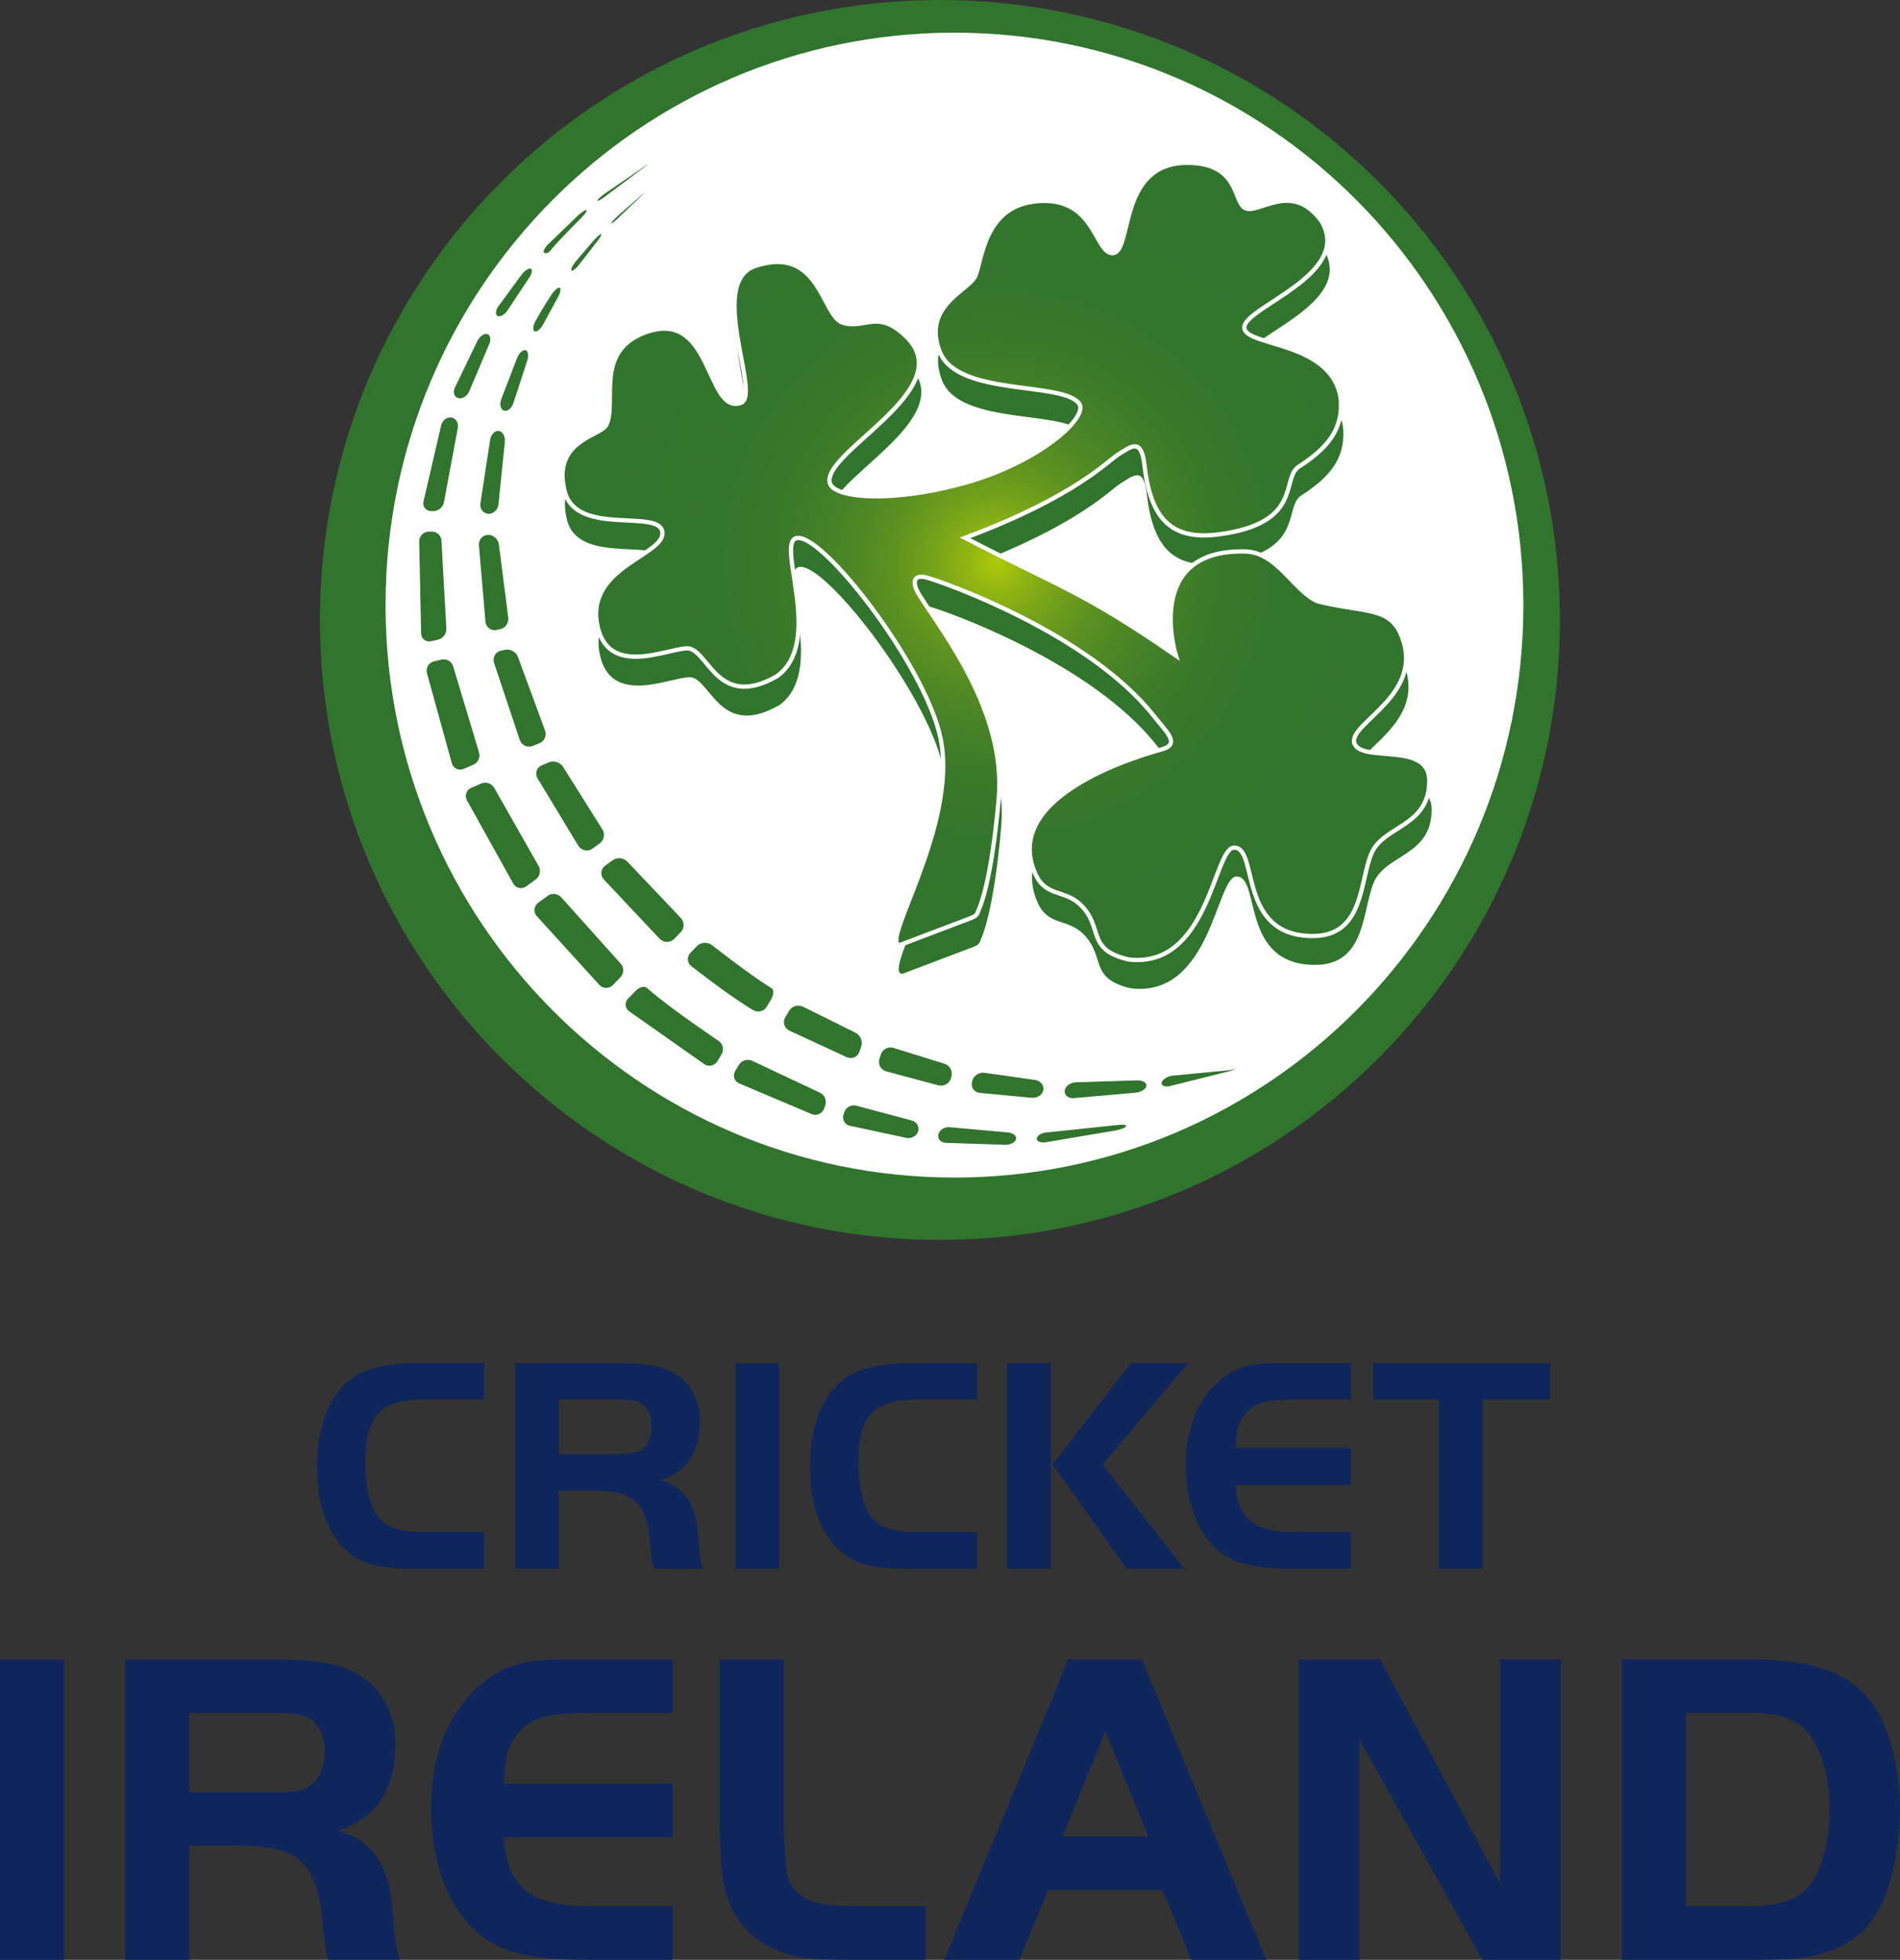 <?xml version="1.0" encoding="UTF-8"?>
<svg id="Livello_1" xmlns="http://www.w3.org/2000/svg" width="444.85" height="458.87" xmlns:xlink="http://www.w3.org/1999/xlink" version="1.1" viewBox="0 0 444.85 458.87">
  <rect x="0" y="0" width="444.85" height="458.87" fill="#333333" stroke="none"/>
  <!-- Generator: Adobe Illustrator 29.2.1, SVG Export Plug-In . SVG Version: 2.1.0 Build 116)  -->
  <defs>
    <clipPath id="clippath">
      <rect width="444.85" height="458.87" style="fill: none;"/>
    </clipPath>
    <clipPath id="clippath-1">
      <path d="M260.46,59.28c-4.17,0-4.03-13.69-18.1-12.11-12.29,1.39-12.4,14.42-14.12,17.73-1.88,3.26-12.38,7.03-8.16,17.53,4.21,10.51,28.86,6.78,32.63,12.12,2.1,2.98-8.32,12.91-25.33,18.1-17.97,5.28-31.98,4.06-33.05.52-2.16-7.15,30.33-21.86,18.06-34.16-4.38-4.39-7.2-3.89-10-3.39-1.63.29-3.26.58-5.18-.1-4.76-1.73-5.27-18.2-20.32-13.24-11.49,3.78,1.49,30.35-3.41,32.07-3.88,1.36-5.54-3.61-7.92-8.58-2.66-5.57-6.22-11.15-14.81-7.79-11.62,4.53-6.19,16.37-8.8,21.57-1.3,2.6-13.06,3.6-9.6,15.95,3.11,9.95,21.71,3.75,22.72,8.94,1.08,5.57-18.31,8.22-15.14,22.29,1.96,8.73,9.88,7.4,15.74,6.06,2.67-.61,4.92-1.22,5.98-.87,4.47,1.47,6.92,14.07,20.27,6.42,10.81-7.72.33-29.94,4.18-32.18,5.21-3.02,30.38,29.22,34.07,46.48,4.43,20.7-14.86,49.25-9.28,48.59l16.53-6.27c1.11-.47,1.33-.68,1.85-2.16,0,0,2.84-5.82,4.58-25.83,1.74-20-12.79-38.55-18.4-47.32-2.3-3.61-1.29-5.13,1.45-4.41,3.9,1.03,38.12,13.13,53.35,32.53,2.79,3.55,6.21,6.44,1.9,7.67-3.43.99-38.12,10.31-29.75,29.15,2.48,5.59,6.94,3.63,10.72,7.4,5.3,5.31,1.16,10.39,11.11,12.69,18.83,2.25,19.98-26.18,24.74-26.18,5.8-.03.72,20.7,18.4,20.7,12.05,0,10.97-13,13.78-19.4,2.86-6.54,13.51-6.16,13.51-16.95,0-9.33-15.86-4.05-17.55-8.8-1.38-4.73,16.52-11.2,11.1-25.03-2.73-6.97-8.31-5.42-19.65-8.17-5.48-2.31-9.47-11.48-16.92-11.69-24.17-.64-16.31,24.38-16.31,24.38-22.2-15.31-27.38-16.17-49.35-27.57,25.81-9.61,33.47-18.07,35.93-19.57,3.03-1.85,5.34-3.88,6.06,2.53,1.42,12.49,6.21,17.71,17.43,16.22,19.74-2.61,14.53-12.98,18.65-15.8,6.49-4.18,10.35-8.48,9.91-15.54-1.52-14.08-22.73-12.55-22.61-17.13.12-4.76,25.33-12.34,18.17-24.74-4.56-6.36-9.42-5.15-13.14-3.95-2.15.7-3.92,1.39-5.03.63-2.54-1.74-1.38-10.47-13.35-10.47-16.52,0-12.72,21.13-17.53,21.14" style="fill: none;"/>
    </clipPath>
    <radialGradient id="Sfumatura_senza_nome" data-name="Sfumatura senza nome" cx="127.02" cy="329.33" fx="127.02" fy="329.33" r="2.33" gradientTransform="translate(-5086.28 13924.16) scale(41.88 -41.88)" gradientUnits="userSpaceOnUse">
      <stop offset="0" stop-color="#afca0b"/>
      <stop offset="0" stop-color="#afca0b"/>
      <stop offset=".07" stop-color="#91b512"/>
      <stop offset=".16" stop-color="#73a11a"/>
      <stop offset=".26" stop-color="#5b9021"/>
      <stop offset=".38" stop-color="#488326"/>
      <stop offset=".51" stop-color="#3b7a2a"/>
      <stop offset=".67" stop-color="#33752c"/>
      <stop offset="1" stop-color="#31742d"/>
    </radialGradient>
    <clipPath id="clippath-2">
      <rect width="444.85" height="458.87" style="fill: none;"/>
    </clipPath>
  </defs>
  <g style="clip-path: url(#clippath);">
    <path d="M361.83,144.1c0,78.67-63.37,142.43-141.54,142.43s-141.54-63.76-141.54-142.43S142.11,1.68,220.29,1.68s141.54,63.76,141.54,142.42" style="fill: #fff;"/>
    <path d="M211.44,227.98c-5.58.66,13.71-27.89,9.28-48.59-3.69-17.26-28.86-49.5-34.07-46.48-3.85,2.24,6.63,24.46-4.18,32.18-13.35,7.65-15.8-4.95-20.27-6.42-3.37-1.11-18.85,7.52-21.71-5.19-3.17-14.08,16.21-16.73,15.13-22.3-1.01-5.19-19.61,1.01-22.72-8.94-3.46-12.35,8.3-13.35,9.6-15.95,2.6-5.2-2.82-17.03,8.8-21.57,16.24-6.35,14.5,19.26,22.72,16.37,4.9-1.72-8.07-28.28,3.41-32.07,15.05-4.96,15.56,11.51,20.32,13.24,5.21,1.84,8.25-3.44,15.18,3.5,12.27,12.3-20.22,27.01-18.06,34.16,1.06,3.54,15.07,4.76,33.05-.52,17.01-5.19,27.44-15.12,25.33-18.1-3.77-5.34-28.42-1.62-32.63-12.12-4.22-10.5,6.28-14.27,8.16-17.53,1.72-3.31,1.83-16.34,14.13-17.73,14.07-1.58,13.93,12.11,18.1,12.11,4.82,0,1.01-21.14,17.53-21.14,11.97,0,10.81,8.74,13.35,10.47,3.04,2.07,10.99-6.72,18.17,3.31,7.15,12.4-18.05,19.97-18.17,24.73-.12,4.58,21.09,3.06,22.61,17.13.44,7.06-3.43,11.36-9.92,15.54-4.12,2.82,1.09,13.19-18.64,15.8-11.22,1.49-16.01-3.73-17.44-16.22-.72-6.42-3.03-4.39-6.06-2.53-2.46,1.5-10.11,9.96-35.93,19.57,21.97,11.4,27.15,12.26,49.36,27.57,0,0-7.85-25.02,16.31-24.38,7.45.21,11.44,9.38,16.92,11.69,11.34,2.74,16.92,1.2,19.65,8.17,5.42,13.83-12.48,20.31-11.1,25.03,1.69,4.75,17.55-.54,17.55,8.8,0,10.8-10.65,10.41-13.51,16.95-2.81,6.4-1.73,19.4-13.78,19.4-17.68,0-12.61-20.73-18.4-20.7-4.76,0-5.91,28.43-24.74,26.18-9.95-2.3-5.8-7.38-11.11-12.69-3.78-3.78-8.24-1.81-10.72-7.4-8.37-18.83,26.33-28.16,29.76-29.14,4.3-1.24.88-4.12-1.9-7.67-15.23-19.41-49.45-31.51-53.35-32.53-2.74-.72-3.75.8-1.45,4.41,5.61,8.77,20.14,27.32,18.4,47.32-1.74,20-4.58,25.82-4.58,25.82-.52,1.49-.74,1.69-1.85,2.16l-16.53,6.27Z" style="fill: #31742d;"/>
    <path d="M220.06,0C139.9,0,74.91,64.99,74.91,145.15s64.99,145.16,145.15,145.16,145.16-64.98,145.16-145.16S300.24,0,220.06,0M223.47,275.71c-73.57,0-133.2-60-133.2-134.03S149.91,7.65,223.47,7.65s133.2,60.01,133.2,134.03-59.63,134.03-133.2,134.03" style="fill: #31742d;"/>
    <path d="M180.16,231.09c-5.44-3.48-13.44-9.78-13.44-9.78-1.05-.82-2.64-.74-3.53.19l-1.53,1.59c-.91.93-.79,2.36.26,3.17,0,0,7.44,5.83,12.55,9.09,1.27.81,1.78,1.12,1.78,1.12,1.14.69,2.61.35,3.27-.77l.99-1.66c.66-1.11.74-2.3.17-2.64l-.51-.33Z" style="fill: #31742d;"/>
    <path d="M251.97,253.41c-1.31,0-2.52.86-2.68,1.91-.16,1.06.78,1.86,2.08,1.8l14.67-1.3c1.3-.17,2.37-.92,2.38-1.67,0-.74-1.05-1.28-2.35-1.19l-14.1.45Z" style="fill: #31742d;"/>
    <path d="M201.64,244.98c.42-1.23-.24-2.69-1.45-3.24l-12.08-5.99c-1.16-.63-2.67-.24-3.32.88l-.94,1.57c-.67,1.11-.24,2.5.95,3.1l13.46,6.23c1.22.51,2.56-.07,2.97-1.3l.41-1.24Z" style="fill: #31742d;"/>
    <path d="M222.78,251.96c.32-1.26-.45-2.57-1.72-2.92l-11.78-3.66c-1.25-.43-2.6.22-3.01,1.45l-.36,1.08c-.41,1.23.28,2.54,1.55,2.93l12.27,3.29c1.28.3,2.61-.48,2.93-1.74l.12-.44Z" style="fill: #31742d;"/>
    <path d="M118.08,96.16c.84.19,1.81-.67,2.17-1.92l3.13-9.61c.45-1.22.32-2.39-.28-2.61-.6-.22-1.51.57-2.02,1.77l-3.76,9.79c-.42,1.22-.07,2.38.76,2.58" style="fill: #31742d;"/>
    <path d="M117.08,147.33c1.28-.27,2.13-1.55,1.9-2.84l-2.15-16.85c-.11-1.3-1.23-2.39-2.49-2.41-1.27-.02-2.26,1.04-2.22,2.34l1.55,18.06c.17,1.3,1.36,2.14,2.64,1.87l.77-.17Z" style="fill: #31742d;"/>
    <path d="M125.2,77.59c.53.19,1.44-.6,2.03-1.75l3.3-6.07c.65-1.12.89-2.19.54-2.38-.36-.19-1.24.53-1.96,1.6,0,0-.3.44-1.06,1.66-1.37,2.16-2.68,4.53-2.68,4.53-.62,1.14-.7,2.22-.16,2.41" style="fill: #31742d;"/>
    <path d="M114.4,120.3c1.2.02,2.24-1.03,2.32-2.33l1.46-14.33c.19-1.28-.39-2.51-1.29-2.72-.9-.21-1.85.66-2.11,1.94l-2.31,15.05c-.14,1.3.73,2.37,1.94,2.4" style="fill: #31742d;"/>
    <path d="M143.16,52.29c.1.11.92-.57,1.83-1.49l5.2-4.96c.96-.86.93-.9-.07-.08l-5.42,4.74c-.95.88-1.64,1.68-1.54,1.78" style="fill: #31742d;"/>
    <path d="M271.96,253.61c-.02.68,1.01.96,2.26.61l14.11-3.54c1.18-.54,1.15-.61-.06-.15l-13.96,1.34c-1.28.27-2.33,1.06-2.34,1.74" style="fill: #31742d;"/>
    <path d="M244.29,255.15c.17-1.13-.76-2.16-2.07-2.31l-11.62-1.65c-1.29-.22-2.63.62-2.96,1.88l-.06.22c-.33,1.26.47,2.42,1.77,2.59l12.25,1.16c1.31.08,2.53-.77,2.7-1.89" style="fill: #31742d;"/>
    <path d="M133.84,63.34c.3.16,1.17-.56,1.93-1.6l3.77-4.86c.82-1,1.38-1.92,1.25-2.06-.13-.13-.95.54-1.81,1.5l-4.2,4.92c-.81,1.01-1.23,1.96-.93,2.11" style="fill: #31742d;"/>
    <path d="M126.31,174.02c1.2-.49,1.77-1.89,1.25-3.12l-6.25-16.97c-.4-1.25-1.77-2.06-3.05-1.79l-.94.2c-1.28.27-2.03,1.53-1.67,2.79l6.07,18.19c.48,1.23,1.85,1.83,3.06,1.33l1.54-.64Z" style="fill: #31742d;"/>
    <path d="M159.41,218.21c.9-.92.85-2.44-.1-3.37l-12.33-13c-.87-1.01-2.45-1.2-3.5-.45l-1.79,1.29c-1.05.76-1.2,2.2-.34,3.21l13.13,13.95c.95.93,2.46.93,3.36,0l1.57-1.62Z" style="fill: #31742d;"/>
    <path d="M140.43,197.45c1.05-.75,1.3-2.27.54-3.36l-9.06-14.42c-.66-1.14-2.19-1.68-3.39-1.18l-1.66.69c-1.2.5-1.66,1.86-1.03,3.02l9.61,15.88c.74,1.1,2.2,1.39,3.25.63l1.74-1.26Z" style="fill: #31742d;"/>
    <path d="M116.57,74.01c.65.23,1.71-.44,2.36-1.49l4.87-7.34c.71-1.01.94-2.01.51-2.25-.43-.23-1.4.37-2.16,1.34l-5.49,7.48c-.7,1.01-.73,2.03-.08,2.26" style="fill: #31742d;"/>
    <path d="M214.99,264.83c.3-1.11-.43-2.23-1.63-2.51l-12.79-3.42c-1.18-.36-2.47.3-2.87,1.46l-.2.57c-.4,1.16.25,2.36,1.44,2.65l13.3,2.85c1.21.22,2.45-.51,2.75-1.61" style="fill: #31742d;"/>
    <path d="M237.89,266.65c.13-.76-.77-1.44-2-1.51l-13.43-1.22c-1.22-.15-2.45.57-2.73,1.62-.29,1.04.48,1.96,1.71,2.04l13.99.46c1.23,0,2.34-.63,2.47-1.39" style="fill: #31742d;"/>
    <path d="M193.22,258.78c.4-1.16-.2-2.5-1.33-2.98l-15.72-7.4c-1.09-.57-2.5-.17-3.14.88l-.9,1.49c-.64,1.05-.25,2.34.87,2.87l17.13,7.25c1.15.43,2.42-.17,2.82-1.33l.27-.77Z" style="fill: #31742d;"/>
    <path d="M147.06,233.79c-.86.88-.76,2.22.22,2.97l17.65,12.42c1.03.66,2.4.34,3.04-.71l.97-1.61c.64-1.05.32-2.48-.7-3.16,0,0-10.47-6.99-16.27-11.93l-.53-.46c-.59-.51-1.76-.21-2.61.68l-1.75,1.81Z" style="fill: #31742d;"/>
    <path d="M102.56,149.76c1.2-.27,2.07-1.5,1.94-2.71l-1.14-20.35c0-1.23-1.02-2.24-2.24-2.24h-.66c-1.23,0-2.27,1-2.31,2.23l.45,21.71c.09,1.22,1.15,2,2.35,1.73l1.62-.37Z" style="fill: #31742d;"/>
    <path d="M245.18,265.13c-1.23.07-2.32.69-2.44,1.37-.12.68.79,1.11,2.01.96l16.74-2.83c1.2-.26,2.19-.71,2.2-1,0-.29-.98-.38-2.2-.2l-16.31,1.7Z" style="fill: #31742d;"/>
    <path d="M128.3,57.22c-.86.88-1.25,1.77-.87,1.97.38.2.95.05,1.26-.34l.29-.34c2.74-3.2,7.05-7.43,7.05-7.43.88-.86,1.46-1.7,1.3-1.87-.16-.17-1.04.37-1.95,1.19l-7.07,6.82Z" style="fill: #31742d;"/>
    <path d="M107.35,93.23c.97.21,2.12-.56,2.55-1.71l4.59-10.82c.52-1.11.37-2.23-.34-2.47-.71-.25-1.76.44-2.34,1.52l-5.33,11.05c-.49,1.12-.1,2.22.87,2.43" style="fill: #31742d;"/>
    <path d="M139.91,46.99c.13.14,1.02-.38,1.98-1.15l9.08-6.79c1.01-.7.99-.74-.05-.08l-9.45,6.45c-.99.73-1.69,1.43-1.56,1.57" style="fill: #31742d;"/>
    <path d="M145.28,228.79c.85-.89.85-2.33,0-3.21l-13.82-15.43c-.78-.95-2.23-1.14-3.22-.41l-2.24,1.64c-.99.73-1.17,2.1-.39,3.04l14.77,16.24c.87.87,2.28.86,3.13-.03l1.78-1.85Z" style="fill: #31742d;"/>
    <path d="M125.45,205.89c.99-.73,1.27-2.17.61-3.21l-10.3-18.12c-.56-1.1-1.93-1.6-3.07-1.11l-2.33.99c-1.13.49-1.61,1.79-1.07,2.89l10.92,19.62c.65,1.04,1.99,1.31,2.99.58l2.24-1.63Z" style="fill: #31742d;"/>
    <path d="M101.43,119.68c1.23,0,2.37-.99,2.54-2.21l3.19-17.12c.29-1.19-.33-2.36-1.36-2.58-1.03-.23-2.15.55-2.49,1.73l-4.17,17.97c-.22,1.2.61,2.2,1.84,2.2h.46Z" style="fill: #31742d;"/>
    <path d="M110.82,179.06c1.13-.48,1.72-1.82,1.31-2.99l-6-19.95c-.3-1.2-1.52-1.95-2.72-1.68l-1.77.4c-1.2.27-1.96,1.48-1.7,2.68l5.87,21.26c.39,1.17,1.63,1.72,2.75,1.24l2.26-.97Z" style="fill: #31742d;"/>
  </g>
  <g style="clip-path: url(#clippath-1);">
    <rect x="128.89" y="38.15" width="205.76" height="188.79" style="fill: url(#Sfumatura_senza_nome);"/>
  </g>
  <g style="clip-path: url(#clippath-2);">
    <path d="M210.88,221.22c-5.58.66,13.71-27.89,9.28-48.59-3.69-17.26-28.86-49.5-34.07-46.48-3.85,2.24,6.63,24.46-4.18,32.18-13.35,7.65-15.8-4.95-20.27-6.42-3.37-1.11-18.85,7.52-21.71-5.19-3.17-14.08,16.21-16.73,15.13-22.3-1.01-5.19-19.61,1.01-22.72-8.94-3.46-12.35,8.3-13.35,9.6-15.95,2.6-5.2-2.82-17.03,8.8-21.57,16.24-6.35,14.5,19.26,22.72,16.37,4.9-1.72-8.07-28.28,3.41-32.07,15.05-4.96,15.56,11.51,20.32,13.24,5.21,1.84,8.25-3.44,15.18,3.5,12.27,12.3-20.22,27.01-18.06,34.16,1.06,3.54,15.07,4.76,33.05-.52,17.01-5.19,27.44-15.12,25.33-18.1-3.77-5.34-28.42-1.62-32.63-12.12-4.22-10.5,6.28-14.27,8.16-17.53,1.72-3.31,1.83-16.34,14.13-17.73,14.07-1.58,13.93,12.11,18.1,12.11,4.82,0,1.01-21.14,17.53-21.14,11.97,0,10.81,8.74,13.35,10.47,3.04,2.07,10.99-6.72,18.17,3.31,7.15,12.4-18.05,19.97-18.17,24.73-.12,4.58,21.09,3.06,22.61,17.13.44,7.06-3.43,11.36-9.92,15.54-4.12,2.82,1.09,13.19-18.64,15.8-11.22,1.49-16.01-3.73-17.43-16.22-.73-6.42-3.03-4.39-6.07-2.53-2.46,1.5-10.11,9.96-35.93,19.57,21.97,11.4,27.15,12.26,49.36,27.57,0,0-7.85-25.02,16.31-24.38,7.45.21,11.44,9.38,16.92,11.69,11.34,2.74,16.92,1.2,19.65,8.17,5.42,13.83-12.48,20.31-11.1,25.03,1.69,4.75,17.55-.54,17.55,8.8,0,10.8-10.65,10.41-13.51,16.95-2.81,6.4-1.73,19.4-13.78,19.4-17.68,0-12.61-20.73-18.4-20.7-4.76,0-5.91,28.43-24.74,26.18-9.95-2.3-5.8-7.38-11.11-12.69-3.78-3.78-8.24-1.81-10.72-7.4-8.37-18.83,26.33-28.16,29.76-29.14,4.3-1.24.88-4.12-1.9-7.67-15.23-19.41-49.45-31.51-53.35-32.53-2.74-.72-3.75.8-1.45,4.41,5.61,8.77,20.14,27.31,18.4,47.32-1.74,20-4.58,25.82-4.58,25.82-.52,1.49-.74,1.69-1.85,2.16l-16.53,6.27Z" style="fill: none; stroke: #fff; stroke-miterlimit: 3.86;"/>
    <path d="M113.32,367.27h-16.74c-8.3,0-12.27-1.15-16.02-4.76-4.11-3.97-6.35-10.61-6.35-19.2,0-10.82,3.82-18.83,10.61-22.01,2.74-1.3,7.51-2.16,12.2-2.16h16.31v8.59h-15.08c-4.76,0-8.15,1.3-10.24,3.9-1.59,1.95-2.46,5.77-2.46,10.75,0,7.07,1.52,12.05,4.4,14.14,1.88,1.44,4.76,2.16,8.66,2.16h14.72v8.59Z" style="fill: #0f265c;"/>
    <path d="M130.85,367.27h-10.25v-48.13h23.53c7.29,0,11.55.79,14.43,2.81,3.39,2.31,5.34,6.21,5.34,10.6,0,7.36-2.96,11.91-9.16,14.07,5.63,1.51,8.37,5.84,8.73,13.35.36,4.47.51,5.48,1.15,7.29h-11.47c-.36-1.08-.43-1.52-.58-2.6-.07-1.08-.14-1.66-.22-1.95l-.22-2.31c-.94-8.73-3.97-11.4-13.06-11.4h-8.23v18.26ZM145.21,340.43c2.6,0,4.19-.36,5.27-1.23,1.3-1.01,2.09-3.03,2.09-5.41,0-2.89-1.3-4.91-3.54-5.7-.79-.22-2.09-.36-3.82-.36h-14.36v12.7h14.36Z" style="fill: #0f265c;"/>
    <rect x="172.2" y="319.14" width="10.25" height="48.13" style="fill: #0f265c;"/>
    <path d="M228.77,367.27h-16.74c-8.3,0-12.27-1.15-16.02-4.76-4.11-3.97-6.35-10.61-6.35-19.2,0-10.82,3.82-18.83,10.61-22.01,2.74-1.3,7.5-2.16,12.19-2.16h16.31v8.59h-15.08c-4.76,0-8.15,1.3-10.25,3.9-1.59,1.95-2.45,5.77-2.45,10.75,0,7.07,1.52,12.05,4.4,14.14,1.88,1.44,4.76,2.16,8.66,2.16h14.72v8.59Z" style="fill: #0f265c;"/>
    <path d="M246.03,367.27h-10.25v-48.13h10.25v48.13ZM264.79,319.14h13.42l-20.06,23.74,19.12,24.39h-13.49l-17.39-24.39,18.4-23.74Z" style="fill: #0f265c;"/>
    <path d="M316.31,327.73h-13.35c-6.93,0-9.52.8-11.62,3.54-1.45,1.95-1.73,3.03-2.09,7.79h27.06v8.59h-27.06c.72,8.23,4.33,11.04,14.15,11.04h12.92v8.59h-13.35c-10.25,0-15.15-1.37-18.98-5.41-4.11-4.26-6.35-10.97-6.35-18.91,0-8.59,2.74-15.37,8.16-19.92,3.39-2.89,6.71-3.89,13.2-3.89h17.32v8.58Z" style="fill: #0f265c;"/>
    <polygon points="321.51 327.73 321.51 319.14 363 319.14 363 327.73 347.13 327.73 347.13 367.27 336.89 367.27 336.89 327.73 321.51 327.73" style="fill: #0f265c;"/>
    <rect y="388.52" width="14.98" height="70.35" style="fill: #0f265c;"/>
    <path d="M44.3,458.86h-14.98v-70.34h34.38c10.65,0,16.88,1.16,21.09,4.11,4.96,3.38,7.8,9.07,7.8,15.5,0,10.76-4.32,17.4-13.39,20.56,8.23,2.22,12.23,8.54,12.76,19.51.53,6.54.74,8.02,1.69,10.65h-16.77c-.53-1.58-.63-2.21-.84-3.79-.11-1.58-.21-2.43-.32-2.85l-.32-3.38c-1.37-12.76-5.8-16.66-19.09-16.66h-12.02v26.68ZM65.28,419.63c3.8,0,6.12-.53,7.7-1.79,1.9-1.47,3.06-4.43,3.06-7.91,0-4.22-1.9-7.17-5.17-8.33-1.16-.32-3.06-.53-5.59-.53h-20.99v18.56h20.99Z" style="fill: #0f265c;"/>
    <path d="M157.46,401.07h-19.51c-10.13,0-13.92,1.16-16.98,5.17-2.11,2.84-2.53,4.43-3.06,11.39h39.55v12.55h-39.55c1.05,12.02,6.33,16.14,20.67,16.14h18.88v12.55h-19.51c-14.98,0-22.15-2-27.74-7.91-6.01-6.22-9.28-16.03-9.28-27.63,0-12.55,4.01-22.47,11.92-29.11,4.96-4.22,9.81-5.7,19.3-5.7h25.31v12.55Z" style="fill: #0f265c;"/>
    <path d="M183.51,388.52v39.44c.53,12.23.74,12.87,3.48,15.29,2.74,2.43,5.91,3.06,15.4,3.06h14.34v12.55h-15.93c-9.91,0-12.23-.21-15.82-1.16-7.17-1.9-12.55-6.75-14.76-13.5-1.05-3.17-1.69-8.97-1.69-16.24v-39.44h14.98Z" style="fill: #0f265c;"/>
    <path d="M250.16,388.52h17.19l29.11,70.35h-17.51l-6.75-16.35h-26.79l-6.75,16.35h-17.61l29.11-70.35ZM248.79,429.97h20.04l-10.02-24.58-10.02,24.58Z" style="fill: #0f265c;"/>
    <polygon points="318.29 458.87 304.06 458.87 304.06 388.52 323.14 388.52 351.2 440.93 351.2 388.52 365.44 388.52 365.44 458.87 347.08 458.87 318.29 407.29 318.29 458.87" style="fill: #0f265c;"/>
    <path d="M409.63,388.52c14.55,0,22.78,2.85,28.26,9.7,4.22,5.07,6.96,15.29,6.96,25.63,0,6.11-1.16,13.5-2.95,18.67-2.64,7.81-7.38,12.45-14.98,14.77-3.9,1.27-7.91,1.58-17.3,1.58h-29.85v-70.35h29.85ZM394.76,446.32h14.87c6.54,0,11.39-1.58,13.92-4.64,2.96-3.69,4.85-10.65,4.85-17.93,0-8.54-2.53-16.14-6.43-19.41-2.84-2.32-6.33-3.27-12.34-3.27h-14.87v45.25Z" style="fill: #0f265c;"/>
  </g>
</svg>